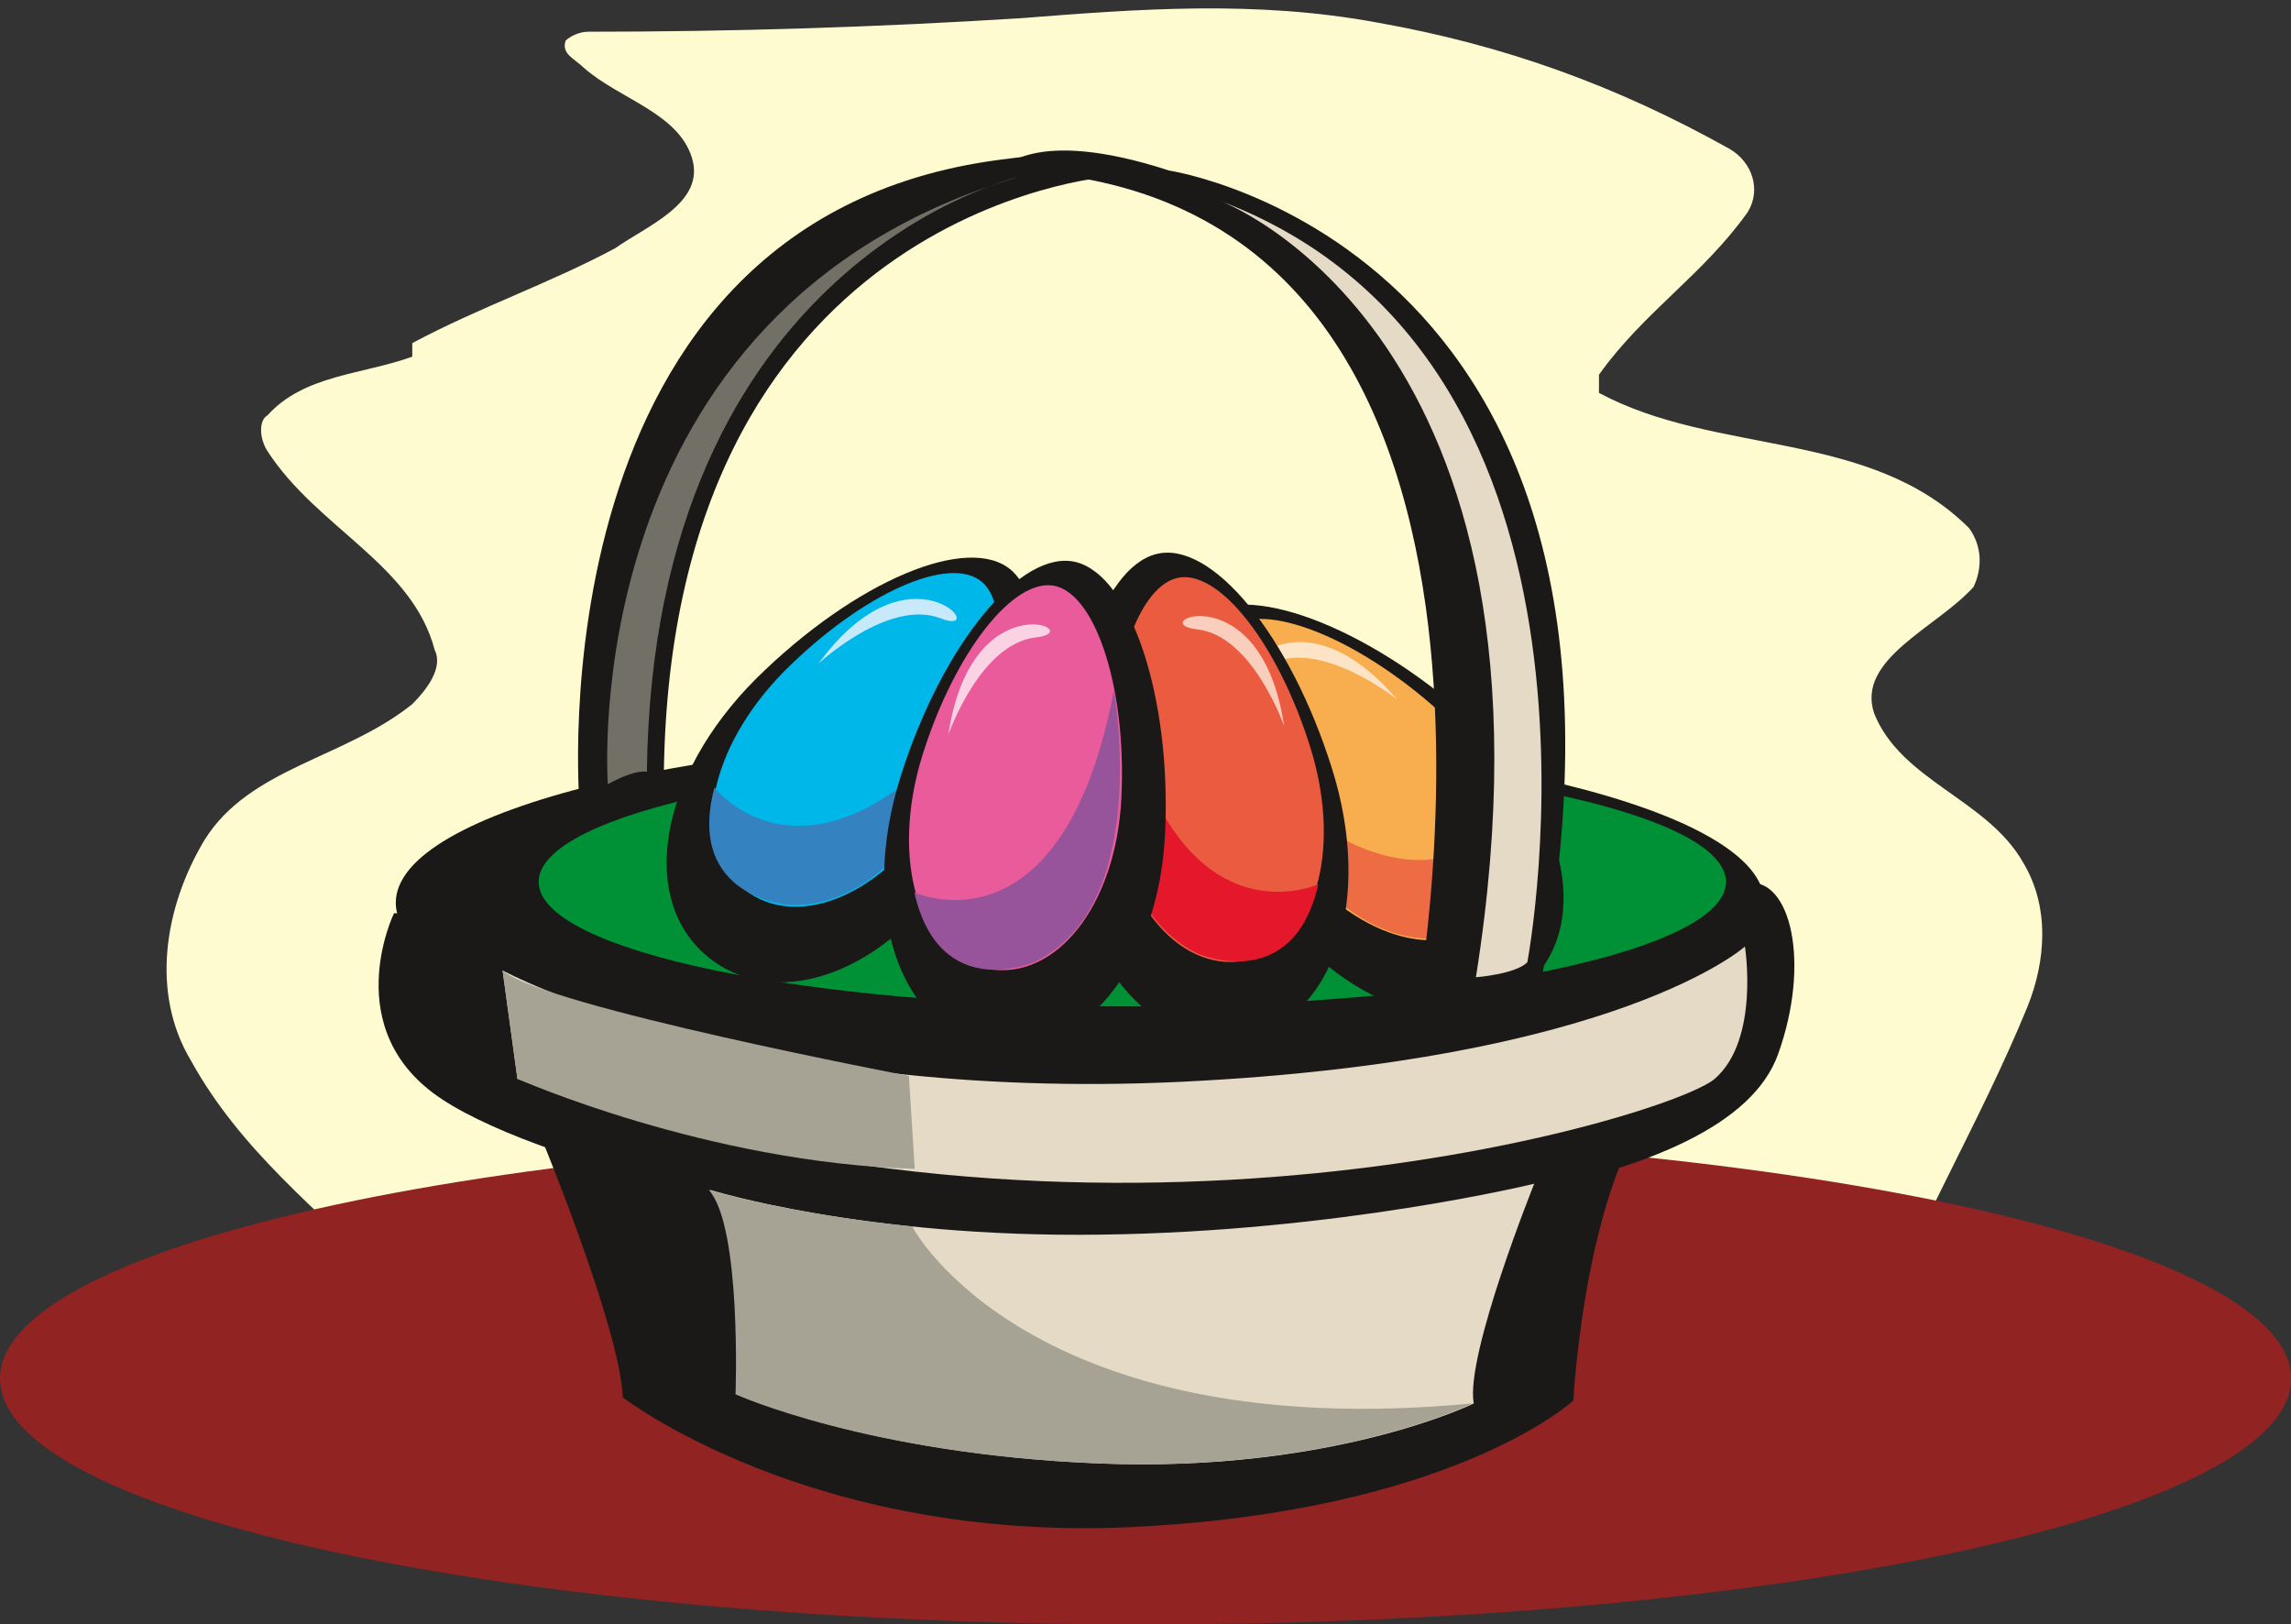 <svg xmlns="http://www.w3.org/2000/svg" version="1.2" width="179.1mm" height="479.887" viewBox="0 0 17910 12697" preserveAspectRatio="xMidYMid" fill-rule="evenodd" stroke-width="28.222" stroke-linejoin="round" xml:space="preserve"><rect x="0" y="0" width="17910" height="12697" fill="#333333" stroke="none"/><defs class="ClipPathGroup"><clipPath id="a" clipPathUnits="userSpaceOnUse"><path d="M0 0h17910v12697H0z"/></clipPath></defs><g class="SlideGroup"><g class="Slide" clip-path="url(#a)"><g class="Page"><g class="com.sun.star.drawing.ClosedBezierShape"><path class="BoundingBox" fill="none" d="M1302 66h14665v11131H1302z"/><path fill="#FFFBD1" d="M3045 10019c-567-569-1163-1024-1552-1728-317-528-210-1199 107-1727 353-564 1094-635 1623-1060 106-106 246-281 175-424-175-668-917-952-1306-1552-68-104-68-246 0-282 285-317 742-317 1131-458v-106c528-282 1059-460 1587-742 247-175 706-353 600-704-107-353-564-459-846-706-71-71-178-107-142-213 35-33 106-69 177-69 1128 0 2256-35 3386-106 916-72 1832-142 2785 35 988 175 1869 493 2753 988 176 104 247 318 140 493-353 495-810 777-1163 1271v142c917 493 2116 282 2893 1057 104 142 104 317 35 460-284 317-919 563-777 988 211 528 881 670 1163 1163 214 353 178 777 36 1130-389 951-917 1797-1270 2785-211 564-881 564-1410 528 318-68 600 0 917-68-2011-71-4023 0-6031-531-106-36-178-140-282-104-1412 68-2789 350-4163 493 36-176 0-354-142-493-71-36-211 0-282-71-35-71-35-178-35-282 0-36-72-71-107-107Z"/></g><g class="com.sun.star.drawing.ClosedBezierShape"><path class="BoundingBox" fill="none" d="M0 8854h17912v3845H0z"/><path fill="#912322" d="M8954 12698c4946 0 8957-862 8957-1921 0-1062-4011-1923-8957-1923C4010 8854 0 9715 0 10777c0 1059 4010 1921 8954 1921Z"/></g><g class="com.sun.star.drawing.ClosedBezierShape"><path class="BoundingBox" fill="none" d="M4519 1221h4153v5079H4519z"/><path fill="#1B1918" d="M8670 1381s-3481 259-3481 4777l-658 140s-398-4635 3365-5059c0 0 541-93 774 142Z"/></g><g class="com.sun.star.drawing.ClosedBezierShape"><path class="BoundingBox" fill="none" d="M4234 8265h8879v3682H4234z"/><path fill="#1B1918" d="M4234 8900s612 1482 635 2023c0 0 1457 1131 3973 1014 2518-119 3458-989 3458-989s94-1883 777-2493c681-611-8843 445-8843 445Z"/></g><g class="com.sun.star.drawing.ClosedBezierShape"><path class="BoundingBox" fill="none" d="M2959 6901h11071v2762H2959z"/><path fill="#1B1918" d="M3080 7139s-446 917 379 1456c823 541 3337 1151 5266 1057 1928-94 4773-305 5174-1408 262-727 94-1386-236-1341-330 48-10583 236-10583 236Z"/></g><g class="com.sun.star.drawing.ClosedBezierShape"><path class="BoundingBox" fill="none" d="M3094 5748h10700v2621H3094z"/><path fill="#1B1918" d="M8444 8368c2954 0 5349-586 5349-1311 0-723-2395-1309-5349-1309-2955 0-5350 586-5350 1309 0 725 2395 1311 5350 1311Z"/></g><g class="com.sun.star.drawing.ClosedBezierShape"><path class="BoundingBox" fill="none" d="M4211 5917h9283v1951H4211z"/><path fill="#009035" d="M8851 7867c2564 0 4642-437 4642-973 0-540-2078-976-4642-976-2563 0-4640 436-4640 976 0 536 2077 973 4640 973Z"/></g><g class="com.sun.star.drawing.ClosedBezierShape"><path class="BoundingBox" fill="none" d="M9225 4726h3000v3206H9225z"/><path fill="#1B1918" d="M9883 7008c-597-867-830-1832-523-2155 305-321 1224-13 2051 694 825 703 1061 1669 525 2154-538 486-1456 176-2053-693Z"/></g><g class="com.sun.star.drawing.ClosedBezierShape"><path class="BoundingBox" fill="none" d="M9495 4838h2346v2513H9495z"/><path fill="#F8AD4E" d="M10035 6610c-475-685-672-1437-445-1680 232-243 945 12 1597 574 647 561 848 1314 444 1680-406 365-1119 106-1596-574Z"/></g><g class="com.sun.star.drawing.ClosedBezierShape"><path class="BoundingBox" fill="none" d="M9639 5862h2227v1477H9639z"/><path fill="#ED6C43" d="M11801 6373s-698 1060-2162-511c0 0 632 1581 1649 1470 0 0 805-115 513-959Z"/></g><g class="com.sun.star.drawing.ClosedBezierShape"><path class="BoundingBox" fill="none" d="M9815 5019h1108v450H9815z"/><path fill="#FEE4C7" d="M10921 5467s-585-470-980-281c-390 189 184-650 980 281Z"/></g><g class="com.sun.star.drawing.ClosedBezierShape"><path class="BoundingBox" fill="none" d="M8339 4319h2205v3805H8339z"/><path fill="#1B1918" d="M8343 6435c-45-1052 264-1995 696-2104 433-111 1047 637 1373 1674 327 1034 15 1977-696 2104-715 127-1327-622-1373-1674Z"/></g><g class="com.sun.star.drawing.ClosedBezierShape"><path class="BoundingBox" fill="none" d="M8680 4511h1671v3010H8680z"/><path fill="#EB5B40" d="M8684 6179c-39-834 188-1576 514-1660 325-82 794 511 1048 1331 254 822 23 1563-514 1660-536 94-1007-500-1048-1331Z"/></g><g class="com.sun.star.drawing.ClosedBezierShape"><path class="BoundingBox" fill="none" d="M8696 5334h1612v2183H8696z"/><path fill="#E4172B" d="M10306 6912s-1154 529-1564-1578c0 0-299 1675 621 2120 0 0 745 330 943-542Z"/></g><g class="com.sun.star.drawing.ClosedBezierShape"><path class="BoundingBox" fill="none" d="M9246 4816h795v862h-795z"/><path fill="#FACEBD" d="M10039 5676s-247-708-679-756c-434-49 498-455 679 756Z"/></g><g class="com.sun.star.drawing.ClosedBezierShape"><path class="BoundingBox" fill="none" d="M5211 4359h2871v3321H5211z"/><path fill="#1B1918" d="M7548 6648c531-910 691-1891 361-2188-331-296-1223 79-1996 843-769 766-931 1746-361 2191 573 442 1467 63 1996-846Z"/></g><g class="com.sun.star.drawing.ClosedBezierShape"><path class="BoundingBox" fill="none" d="M5568 4479h2237v2611H5568z"/><path fill="#00B7E9" d="M7364 6259c424-717 566-1480 317-1706-249-225-940 84-1548 692-603 610-745 1373-315 1708s1124 26 1546-694Z"/></g><g class="com.sun.star.drawing.ClosedBezierShape"><path class="BoundingBox" fill="none" d="M5545 5486h2162v1590H5545z"/><path fill="#3482C0" d="M5585 6156s778 1007 2120-670c0 0-513 1624-1535 1588 0 0-813-53-585-918Z"/></g><g class="com.sun.star.drawing.ClosedBezierShape"><path class="BoundingBox" fill="none" d="M6398 4682h1083v508H6398z"/><path fill="#C7E9F9" d="M6398 5188s547-511 954-355c407 161-230-635-954 355Z"/></g><g class="com.sun.star.drawing.ClosedBezierShape"><path class="BoundingBox" fill="none" d="M6910 4384h2205v3807H6910z"/><path fill="#1B1918" d="M9109 6501c46-1055-267-1995-696-2107-430-108-1045 640-1372 1674-327 1037-16 1980 698 2107 710 127 1324-623 1370-1674Z"/></g><g class="com.sun.star.drawing.ClosedBezierShape"><path class="BoundingBox" fill="none" d="M7106 4574h1667v3011H7106z"/><path fill="#EA5B9B" d="M8766 6242c43-831-188-1576-511-1660-323-82-793 513-1047 1332-251 821-23 1563 513 1660 537 96 1004-500 1045-1332Z"/></g><g class="com.sun.star.drawing.ClosedBezierShape"><path class="BoundingBox" fill="none" d="M7148 5398h1609v2184H7148z"/><path fill="#98549A" d="M7148 6976s1156 531 1560-1578c0 0 302 1677-617 2121 0 0-745 331-943-543Z"/></g><g class="com.sun.star.drawing.ClosedBezierShape"><path class="BoundingBox" fill="none" d="M7414 4880h796v864h-796z"/><path fill="#F9D2E4" d="M7414 5742s247-710 682-759c430-45-500-454-682 759Z"/></g><g class="com.sun.star.drawing.ClosedBezierShape"><path class="BoundingBox" fill="none" d="M3929 7399h9732v1848H3929z"/><path fill="#E4DAC5" d="M3929 7586s1904 1033 5312 870c3412-166 4400-1057 4400-1057s117 728-236 1034c-353 303-4868 1667-9360 0l-116-847Z"/></g><g class="com.sun.star.drawing.ClosedBezierShape"><path class="BoundingBox" fill="none" d="M3929 7587h3223v1551H3929z"/><path fill="#A6A294" d="m3929 7587 116 846s1482 656 3106 704l-46-727s-2849-542-3176-823Z"/></g><g class="com.sun.star.drawing.ClosedBezierShape"><path class="BoundingBox" fill="none" d="M5552 9253h6443v2195H5552z"/><path fill="#E4DAC5" d="M5552 9301s1198 376 3053 350c1860-23 3389-398 3389-398s-541 1342-473 1718c0 0-1104 541-2916 469-1809-71-2843-541-2843-541s46-1316-210-1598Z"/></g><g class="com.sun.star.drawing.ClosedBezierShape"><path class="BoundingBox" fill="none" d="M5539 9300h5975v2148H5539z"/><path fill="#A6A294" d="m7141 9605-3-17c-1002-102-1598-287-1598-287 259 281 210 1598 210 1598s1037 470 2846 541c1812 71 2917-470 2917-470-3455 330-4372-1365-4372-1365Z"/></g><g class="com.sun.star.drawing.ClosedBezierShape"><path class="BoundingBox" fill="none" d="M7823 1177h4415v6888H7823z"/><path fill="#1B1918" d="M11044 8063s1342-6636-3221-6730c0 0 236-352 1316 0 0 0 4093 613 2869 6539l-964 191Z"/></g><g class="com.sun.star.drawing.ClosedBezierShape"><path class="BoundingBox" fill="none" d="M9538 1570h2514v6070H9538z"/><path fill="#E4DAC5" d="M9538 1570s2801 1033 2000 6069c0 0 308-23 402-117 0 0 895-4705-2402-5952Z"/></g><g class="com.sun.star.drawing.ClosedBezierShape"><path class="BoundingBox" fill="none" d="M4746 1382h3222v4749H4746z"/><path fill="#727066" d="M7966 1382s-2861 652-2909 4651c0 0-84-25-305 97 0 0-281-3717 3214-4748Z"/></g></g></g></g></svg>
